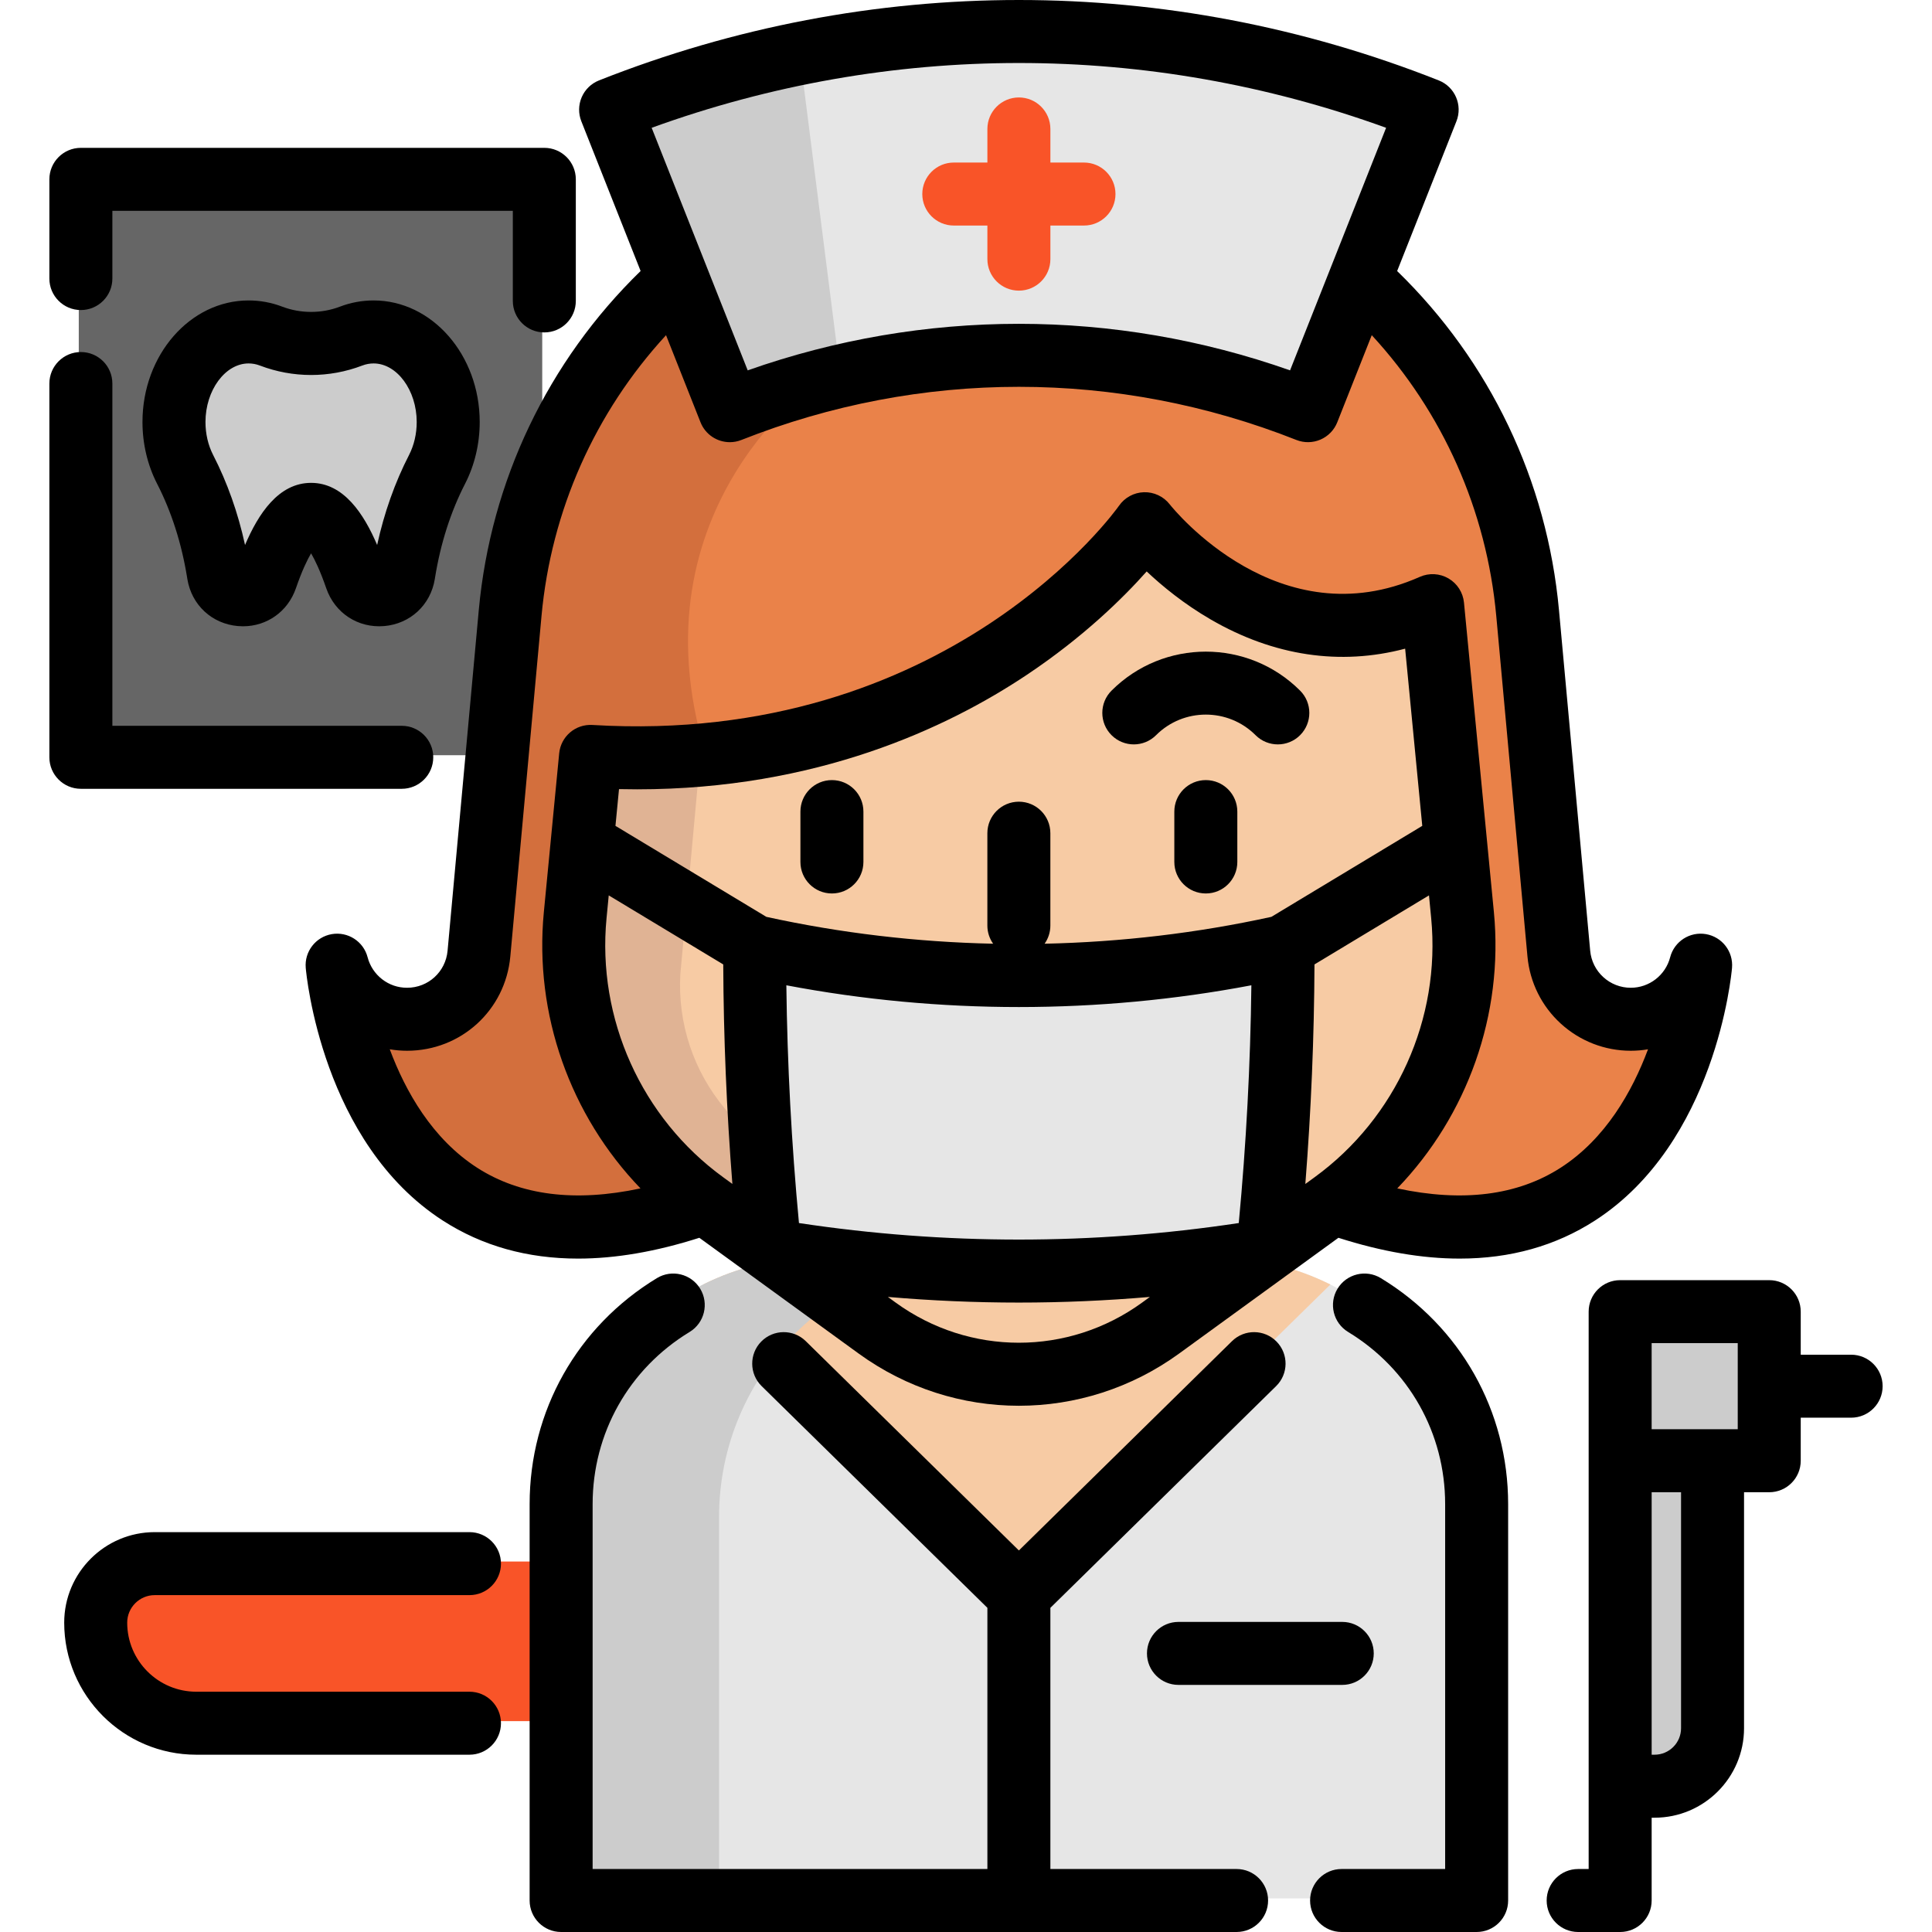 <?xml version="1.0" encoding="iso-8859-1"?>
<!-- Generator: Adobe Illustrator 19.0.0, SVG Export Plug-In . SVG Version: 6.00 Build 0)  -->
<svg version="1.1" id="Layer_1" xmlns="http://www.w3.org/2000/svg" xmlns:xlink="http://www.w3.org/1999/xlink" x="0px" y="0px"
	 viewBox="0 0 512.001 512.001" style="enable-background:new 0 0 512.001 512.001;" xml:space="preserve">
<polyline style="fill:#666666;" points="143.697,79.191 143.697,46.972 20.875,46.972 20.875,200.138 143.697,200.138 "/>
<path style="fill:#F95428;" d="M217.803,456.114H51.454c-14.719,0-26.649-11.932-26.649-26.649l0,0
	c0-8.639,7.003-15.642,15.642-15.642h177.356"/>
<path style="fill:#E6E6E6;" d="M390.768,402.066v101.033H148.147V402.066c0-27.011,15.559-50.394,38.196-61.657
	c9.226-4.596,19.621-7.178,30.628-7.178h104.961c11.007,0,21.402,2.582,30.628,7.178
	C375.209,351.672,390.768,375.055,390.768,402.066z"/>
<path style="fill:#F7CBA4;" d="M352.561,340.409l-83.103,81.623l-83.114-81.623c9.226-4.596,19.621-7.178,30.628-7.178h104.961
	C332.94,333.231,343.335,335.813,352.561,340.409z"/>
<path style="fill:#CCCCCC;" d="M259.386,333.231h-42.41c-38.014,0-68.831,30.816-68.831,68.831v101.034h42.41V402.062
	C190.555,364.048,221.371,333.231,259.386,333.231z"/>
<path style="fill:#F7CBA4;" d="M231.889,351.389l-45.685-33.192c-24.142-17.54-37.202-46.545-34.332-76.249l7.924-81.999
	c5.458-56.476,52.917-99.57,109.656-99.57l0,0c56.739,0,104.198,43.094,109.656,99.57l7.924,81.999
	c2.87,29.703-10.189,58.708-34.332,76.249l-45.685,33.192C284.617,367.662,254.287,367.662,231.889,351.389z"/>
<path style="fill:#E0B394;" d="M180.302,258.107c-0.768,12.988,3.461,25.765,11.831,35.725l47.748,58.674
	c2.493,2.972,5.32,5.465,8.38,7.457c-5.743-2.003-11.263-4.875-16.371-8.581l-45.686-33.188
	c-24.14-17.54-37.194-46.543-34.323-76.247l7.913-82.001c5.409-55.925,51.997-98.729,108.011-99.541
	c-34.501,0.835-73.569,33.355-75.605,67.989L180.302,258.107z"/>
<path style="fill:#EA8249;" d="M450.132,255.225c0,0-8.169,94.466-97.427,62.97c24.14-17.54,37.194-46.543,34.323-76.247
	l-7.924-82.001c-43.928,19.499-76.259-21.713-76.259-21.713s-37.072,53.688-115.946,61.178c-9.683,0.924-20,1.146-30.962,0.49
	l-4.062,42.047c-2.871,29.704,10.183,58.708,34.334,76.247c-89.258,31.496-97.427-62.97-97.427-62.97
	c1.091,4.218,3.55,7.802,6.811,10.328c3.272,2.538,7.357,4.007,11.719,4.007c9.894,0,18.152-7.546,19.054-17.395l8.269-90.259
	c3.194-34.846,19.41-65.608,43.56-87.655c0.289-0.267,0.579-0.523,0.868-0.768c0.801,2.037,6.744,3.706,16.015,5.03
	c43.616,6.21,160.976,4.53,164.771-5.03c24.641,22.081,41.201,53.165,44.429,88.423l8.269,90.259
	c0.456,4.93,2.738,9.271,6.155,12.387c3.417,3.116,7.946,5.008,12.899,5.008C440.327,269.56,447.94,263.661,450.132,255.225z"/>
<path style="fill:#D36F3D;" d="M186.9,199.411c-9.683,0.924-20,1.146-30.962,0.49l-4.062,42.047
	c-2.871,29.704,10.183,58.708,34.334,76.247c-89.258,31.496-97.427-62.97-97.427-62.97c1.091,4.218,3.55,7.802,6.811,10.328
	c3.272,2.538,7.357,4.007,11.719,4.007c9.894,0,18.152-7.546,19.054-17.395l8.269-90.259c3.194-34.846,19.41-65.608,43.56-87.655
	c0.289-0.267,0.579-0.523,0.868-0.768c0.801,2.037,6.744,3.706,16.015,5.03l22.426,21.747
	C217.506,100.259,167.212,134.148,186.9,199.411z"/>
<path style="fill:#E6E6E6;" d="M377.647,28.508c-5.932,14.991-11.864,29.983-17.796,44.974c-4.596,11.597-9.182,23.194-13.778,34.79
	c-39.465-15.626-82.513-18.72-123.392-9.282c-10.105,2.315-20.077,5.42-29.838,9.282c-4.596-11.597-9.182-23.194-13.778-34.79
	c-5.932-14.991-11.875-29.983-17.807-44.974C177.74,21.975,194.668,17,211.83,13.561C267.032,2.532,324.626,7.518,377.647,28.508z"
	/>
<path style="fill:#CCCCCC;" d="M222.681,98.991c-10.105,2.315-20.077,5.42-29.838,9.282c-4.596-11.597-9.182-23.194-13.778-34.79
	c-5.932-14.991-11.875-29.983-17.807-44.974C177.74,21.975,194.668,17,211.83,13.561L222.681,98.991z"/>
<path style="fill:#E6E6E6;" d="M335.404,330.795c-43.663,7.314-88.241,7.313-131.903,0c-2.763-26.91-4.115-53.781-4.066-80.497
	c46.109,10.307,93.925,10.307,140.034,0C339.52,277.015,338.167,303.885,335.404,330.795z"/>
<g>
	<path style="fill:#CCCCCC;" d="M118.223,111.281c0-13.184-8.856-23.871-19.779-23.871c-2.08,0-4.084,0.387-5.966,1.106
		c-6.787,2.591-14.399,2.591-21.186,0c-1.882-0.719-3.886-1.106-5.966-1.106c-10.924,0-19.779,10.688-19.779,23.871
		c0,4.608,1.082,8.909,2.956,12.556c4.389,8.543,7.221,17.788,8.759,27.269c0.026,0.156,0.051,0.313,0.077,0.469
		c1.108,6.732,10.403,7.501,12.632,1.053c3.086-8.928,7.166-16.873,11.915-16.873s8.829,7.945,11.915,16.873
		c2.229,6.448,11.523,5.678,12.632-1.053c0.026-0.156,0.051-0.313,0.077-0.469c1.538-9.48,4.371-18.726,8.759-27.269
		C117.141,120.19,118.223,115.888,118.223,111.281z"/>
	<rect x="428.805" y="347.049" style="fill:#CCCCCC;" width="39.509" height="39.509"/>
	<path style="fill:#CCCCCC;" d="M437.922,472.808h-9.121v-86.253h24.485v70.889C453.286,465.929,446.407,472.808,437.922,472.808z"
		/>
</g>
<path d="M327.71,495.307h-49.348v-69.216l59.827-58.758c3.289-3.231,3.337-8.515,0.107-11.804s-8.515-3.338-11.804-0.107
	l-56.476,55.468l-56.476-55.468c-3.29-3.23-8.574-3.182-11.804,0.107c-3.23,3.289-3.182,8.574,0.107,11.804l59.826,58.758v69.216
	H157.053v-96.703c0-18.794,9.608-35.848,25.7-45.618c3.941-2.393,5.195-7.527,2.803-11.467c-2.392-3.941-7.526-5.196-11.467-2.803
	c-21.121,12.823-33.731,35.211-33.731,59.888v105.05c0,4.61,3.737,8.347,8.347,8.347h179.005c4.61,0,8.347-3.737,8.347-8.347
	C336.058,499.044,332.32,495.307,327.71,495.307z"/>
<path d="M365.931,338.715c-3.941-2.392-9.074-1.136-11.467,2.803c-2.392,3.941-1.136,9.075,2.804,11.467
	c16.1,9.774,25.711,26.827,25.711,45.618v96.703h-27.445c-4.61,0-8.347,3.737-8.347,8.347c0,4.61,3.737,8.347,8.347,8.347h35.792
	c4.61,0,8.347-3.737,8.347-8.347v-105.05C399.673,373.93,387.059,351.542,365.931,338.715z"/>
<path d="M220.467,206.733c-4.61,0-8.347,3.737-8.347,8.347v13.351c0,4.61,3.737,8.347,8.347,8.347c4.61,0,8.347-3.737,8.347-8.347
	V215.08C228.814,210.47,225.077,206.733,220.467,206.733z"/>
<path d="M294.57,183.024c-3.26,3.26-3.26,8.545,0,11.804c3.26,3.26,8.545,3.26,11.804,0c7.267-7.268,19.094-7.269,26.363,0
	c1.629,1.629,3.766,2.445,5.902,2.445s4.273-0.815,5.902-2.445c3.26-3.26,3.26-8.545,0-11.804
	C330.765,169.246,308.347,169.246,294.57,183.024z"/>
<path d="M319.557,206.733c-4.61,0-8.347,3.737-8.347,8.347v13.351c0,4.61,3.737,8.347,8.347,8.347c4.61,0,8.347-3.737,8.347-8.347
	V215.08C327.904,210.47,324.167,206.733,319.557,206.733z"/>
<path d="M169.768,71.819c-24.565,23.904-39.75,55.639-42.887,89.881l-8.269,90.26c-0.512,5.591-5.13,9.808-10.741,9.808
	c-2.417,0-4.701-0.78-6.608-2.258c-1.884-1.46-3.249-3.526-3.842-5.82c-1.086-4.202-5.212-6.865-9.49-6.138
	c-4.278,0.733-7.281,4.622-6.907,8.947c0.162,1.883,4.356,46.349,36.342,66.972c10.41,6.712,22.39,10.07,35.83,10.07
	c9.93,0,20.661-1.846,32.138-5.514l13.459,9.779c0.181,0.148,0.374,0.28,0.569,0.413l28.185,20.481
	c12.7,9.227,27.578,13.841,42.463,13.841c14.882,0,29.771-4.614,42.473-13.841l28.279-20.549c0.142-0.1,0.286-0.197,0.422-0.306
	l13.512-9.819c11.479,3.669,22.208,5.515,32.138,5.514c13.438,0,25.42-3.359,35.829-10.07
	c31.987-20.622,36.179-65.089,36.342-66.972c0.374-4.322-2.625-8.21-6.901-8.946c-4.271-0.735-8.402,1.928-9.493,6.127
	c-1.238,4.761-5.536,8.088-10.453,8.088c-2.691,0-5.274-1.004-7.274-2.829c-1.988-1.812-3.219-4.294-3.467-6.98l-8.269-90.259
	c-3.14-34.303-18.312-65.992-42.89-89.874L385.97,32.14c1.697-4.286-0.402-9.136-4.688-10.833
	c-71.75-28.408-150.782-28.409-222.534,0c-2.059,0.815-3.709,2.414-4.589,4.446c-0.879,2.031-0.915,4.329-0.1,6.388L169.768,71.819z
	 M379.277,243.308c2.575,26.642-9.273,52.961-30.921,68.692l-2.428,1.765c1.531-19.406,2.339-38.889,2.424-58.182l30.344-18.297
	L379.277,243.308z M208.391,261.111c40.518,7.689,82.72,7.689,123.237,0c-0.247,20.922-1.368,42.049-3.342,63.01
	c-38.704,5.84-77.848,5.84-116.553,0C209.759,303.16,208.638,282.033,208.391,261.111z M336.93,242.975
	c-19.695,4.314-39.872,6.684-60.102,7.121c0.96-1.36,1.529-3.015,1.529-4.806v-24.485c0-4.61-3.737-8.347-8.347-8.347
	s-8.347,3.737-8.347,8.347v24.485c0,1.791,0.569,3.447,1.529,4.806c-20.23-0.435-40.408-2.806-60.102-7.121l-39.987-24.111
	l0.942-9.742c1.613,0.037,3.204,0.055,4.789,0.055c47.42-0.002,82.039-16.145,103.314-30.355
	c15.133-10.109,25.638-20.511,31.737-27.384c4.091,3.859,9.853,8.605,16.991,12.742c16.696,9.675,34.302,12.278,51.504,7.724
	l4.537,46.96L336.93,242.975z M160.741,243.307l0.582-6.021l30.345,18.297c0.085,19.289,0.891,38.769,2.422,58.173l-2.338-1.699
	c-0.009-0.007-0.018-0.012-0.027-0.019l-0.053-0.039C170.018,296.271,158.166,269.95,160.741,243.307z M237.359,345.198
	l-2.061-1.498c11.556,0.992,23.134,1.496,34.711,1.496c11.581,0,23.164-0.505,34.724-1.497l-2.061,1.498
	C283.134,359.387,256.887,359.388,237.359,345.198z M396.524,163.223l8.27,90.266c0.633,6.847,3.773,13.164,8.841,17.786
	c5.083,4.635,11.661,7.187,18.524,7.187c1.555,0,3.086-0.13,4.582-0.383c-4.162,11.146-11.257,23.741-23.189,31.405
	c-11.444,7.35-25.962,9.155-43.259,5.454c18.593-19.295,28.223-46.128,25.603-73.237l-7.924-82.001
	c-0.258-2.67-1.784-5.054-4.101-6.406c-2.317-1.353-5.142-1.508-7.595-0.421c-37.316,16.565-65.153-17.784-66.304-19.236
	c-1.638-2.088-4.187-3.272-6.821-3.191c-2.652,0.081-5.107,1.417-6.614,3.6c-0.441,0.638-45.162,63.748-139.538,58.079
	c-4.495-0.278-8.377,3.057-8.81,7.529l-4.062,42.046c-2.621,27.113,7.013,53.945,25.61,73.239
	c-17.297,3.699-31.812,1.894-43.256-5.455c-11.936-7.665-19.03-20.264-23.191-31.41c1.51,0.257,3.044,0.388,4.584,0.388
	c14.298,0,26.062-10.74,27.366-24.981l8.269-90.259c2.558-27.904,14.165-53.925,32.998-74.394l9.138,23.08
	c1.298,3.278,4.44,5.276,7.763,5.276c1.023,0,2.062-0.189,3.071-0.589c47.422-18.776,99.655-18.778,147.081,0
	c2.057,0.815,4.356,0.779,6.387-0.1c2.032-0.879,3.632-2.53,4.446-4.588l9.139-23.082
	C382.36,109.257,393.965,135.258,396.524,163.223z M367.332,33.868l-25.451,64.281c-46.648-16.445-97.085-16.445-143.732,0
	l-25.452-64.281C235.774,10.974,304.257,10.974,367.332,33.868z"/>
<path style="fill:#F95428;" d="M252.765,59.771h8.904v8.904c0,4.61,3.737,8.347,8.347,8.347s8.347-3.737,8.347-8.347v-8.904h8.904
	c4.61,0,8.347-3.737,8.347-8.347s-3.737-8.347-8.347-8.347h-8.904v-8.904c0-4.61-3.737-8.347-8.347-8.347
	c-4.61,0-8.347,3.737-8.347,8.347v8.904h-8.904c-4.61,0-8.347,3.737-8.347,8.347S248.154,59.771,252.765,59.771z"/>
<path d="M303.96,438.17c0,4.61,3.737,8.347,8.347,8.347h43.405c4.61,0,8.347-3.737,8.347-8.347s-3.737-8.347-8.347-8.347h-43.405
	C307.696,429.823,303.96,433.56,303.96,438.17z"/>
<path d="M106.469,209.041c4.61,0,8.347-3.737,8.347-8.347c0-4.61-3.737-8.347-8.347-8.347h-76.69v-90.705
	c0-4.61-3.737-8.347-8.347-8.347s-8.347,3.737-8.347,8.347v99.052c0,4.61,3.737,8.347,8.347,8.347H106.469z"/>
<path d="M21.431,82.166c4.61,0,8.347-3.737,8.347-8.347V55.875h106.127v23.873c0,4.61,3.737,8.347,8.347,8.347
	c4.61,0,8.347-3.737,8.347-8.347v-32.22c0-4.61-3.737-8.347-8.347-8.347H21.431c-4.61,0-8.347,3.737-8.347,8.347v26.291
	C13.084,78.429,16.822,82.166,21.431,82.166z"/>
<path d="M123.248,128.207c2.537-4.938,3.879-10.6,3.879-16.37c0-17.765-12.617-32.218-28.125-32.218
	c-3.058,0-6.067,0.556-8.945,1.656c-4.84,1.849-10.39,1.847-15.231,0c-2.877-1.098-5.886-1.655-8.945-1.655
	c-15.509,0-28.125,14.453-28.125,32.218c0,5.772,1.341,11.432,3.879,16.37c3.803,7.403,6.476,15.745,7.945,24.799l0.078,0.481
	c1.127,6.848,6.517,11.843,13.412,12.428c0.446,0.038,0.889,0.057,1.329,0.057c6.358,0,11.891-3.915,14.015-10.062
	c1.61-4.66,3.005-7.535,4.025-9.271c1.022,1.736,2.415,4.611,4.027,9.271c2.272,6.572,8.436,10.591,15.345,10.005
	c6.895-0.587,12.285-5.581,13.409-12.413l0.082-0.504C116.771,143.951,119.445,135.611,123.248,128.207z M108.4,120.578
	c-3.752,7.302-6.585,15.297-8.453,23.849c-3.509-8.236-8.875-16.463-17.505-16.463c-8.632,0-13.996,8.227-17.504,16.463
	c-1.866-8.544-4.7-16.544-8.454-23.848c-1.33-2.589-2.033-5.611-2.033-8.741c0-8.415,5.235-15.524,11.431-15.524
	c1.015,0,2.021,0.187,2.989,0.558c8.751,3.341,18.388,3.341,27.14,0c0.968-0.371,1.974-0.558,2.989-0.558
	c6.197,0,11.431,7.109,11.431,15.524C110.432,114.967,109.73,117.99,108.4,120.578z"/>
<path d="M490.57,359.01h-13.355v-11.408c0-4.61-3.737-8.347-8.347-8.347h-39.509c-4.61,0-8.347,3.737-8.347,8.347v147.705h-2.782
	c-4.61,0-8.347,3.737-8.347,8.347c0,4.61,3.737,8.347,8.347,8.347h11.129c4.61,0,8.347-3.737,8.347-8.347v-21.943h0.773
	c13.075,0,23.711-10.636,23.711-23.711v-62.542h6.678c4.61,0,8.347-3.737,8.347-8.347v-11.408h13.355
	c4.61,0,8.347-3.737,8.347-8.347S495.18,359.01,490.57,359.01z M437.705,355.949h22.815v22.815h-6.678h-16.138V355.949z
	 M445.496,458c0,3.87-3.147,7.017-7.017,7.017h-0.773v-69.559h7.791V458z"/>
<path d="M41.004,422.726h83.409c4.61,0,8.347-3.737,8.347-8.347s-3.737-8.347-8.347-8.347H41.004
	c-13.227,0-23.989,10.761-23.989,23.989c0,19.297,15.699,34.996,34.996,34.996h72.402c4.61,0,8.347-3.737,8.347-8.347
	c0-4.61-3.737-8.347-8.347-8.347H52.011c-10.092,0-18.302-8.21-18.302-18.302C33.708,425.998,36.98,422.726,41.004,422.726z"/>
<g>
</g>
<g>
</g>
<g>
</g>
<g>
</g>
<g>
</g>
<g>
</g>
<g>
</g>
<g>
</g>
<g>
</g>
<g>
</g>
<g>
</g>
<g>
</g>
<g>
</g>
<g>
</g>
<g>
</g>
</svg>
